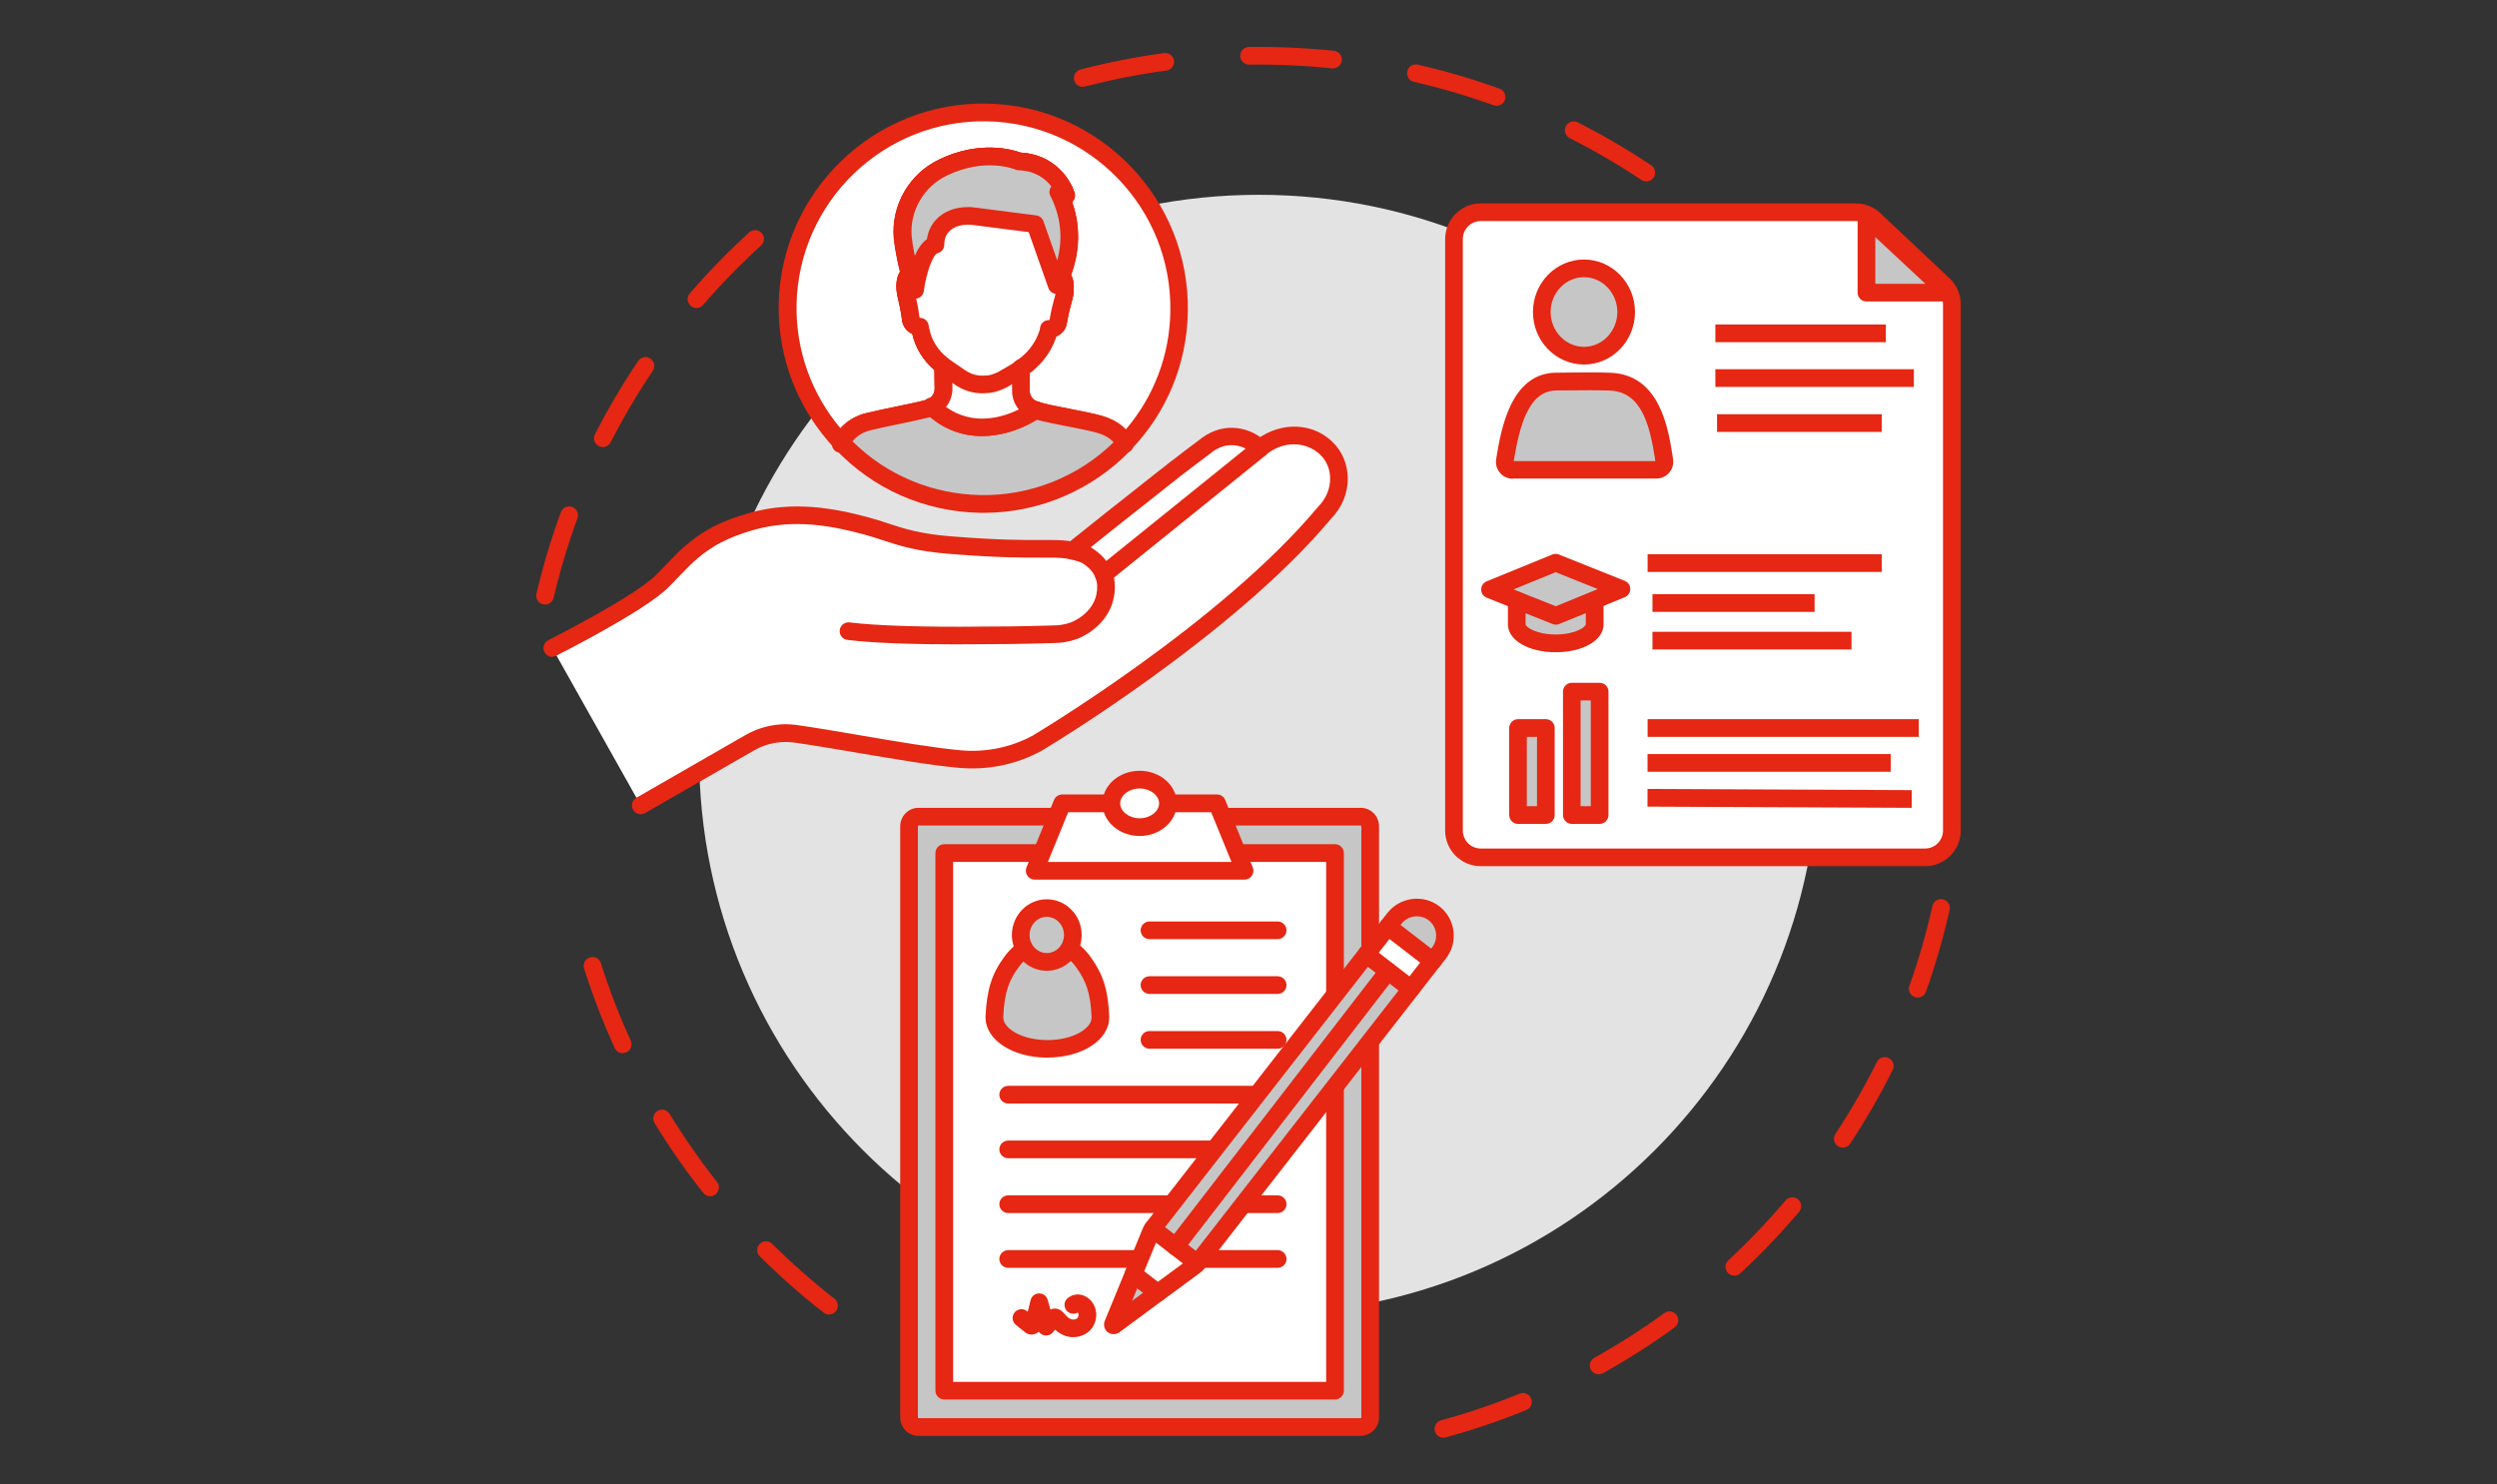 <?xml version="1.0" encoding="UTF-8"?><svg id="Capa_1" xmlns="http://www.w3.org/2000/svg" xmlns:xlink="http://www.w3.org/1999/xlink" viewBox="0 0 370 220"><rect x="0" y="0" width="370" height="220" fill="#333333" stroke="none"/><defs><style>.cls-1{fill:none;}.cls-2{clip-path:url(#clippath);}.cls-3{fill:#e3e3e3;}.cls-4{fill:#fff;}.cls-5{fill:#e52713;}.cls-6{fill:#c6c6c6;}.cls-7{clip-path:url(#clippath-1);}.cls-8{clip-path:url(#clippath-4);}.cls-9{clip-path:url(#clippath-3);}.cls-10{clip-path:url(#clippath-2);}.cls-11{clip-path:url(#clippath-7);}.cls-12{clip-path:url(#clippath-8);}.cls-13{clip-path:url(#clippath-6);}.cls-14{clip-path:url(#clippath-5);}.cls-15{clip-path:url(#clippath-9);}.cls-16{clip-path:url(#clippath-10);}.cls-17{clip-path:url(#clippath-11);}</style><clipPath id="clippath"><rect class="cls-1" width="370" height="220"/></clipPath><clipPath id="clippath-1"><rect class="cls-1" width="370" height="220"/></clipPath><clipPath id="clippath-2"><rect class="cls-1" width="370" height="220"/></clipPath><clipPath id="clippath-3"><rect class="cls-1" width="370" height="220"/></clipPath><clipPath id="clippath-4"><rect class="cls-1" width="370" height="220"/></clipPath><clipPath id="clippath-5"><rect class="cls-1" width="370" height="220"/></clipPath><clipPath id="clippath-6"><rect class="cls-1" width="370" height="220"/></clipPath><clipPath id="clippath-7"><rect class="cls-1" width="370" height="220"/></clipPath><clipPath id="clippath-8"><rect class="cls-1" width="370" height="220"/></clipPath><clipPath id="clippath-9"><rect class="cls-1" width="370" height="220"/></clipPath><clipPath id="clippath-10"><rect class="cls-1" width="370" height="220"/></clipPath><clipPath id="clippath-11"><rect class="cls-1" width="370" height="220"/></clipPath></defs><g class="cls-2"><path class="cls-5" d="M92.27,156.08c-.5,0-.97-.28-1.19-.77-1.74-3.82-3.26-7.77-4.53-11.77-.22-.69,.16-1.43,.85-1.65s1.43,.16,1.64,.85c1.23,3.89,2.72,7.75,4.42,11.47,.3,.66,.01,1.44-.65,1.74-.18,.08-.36,.12-.54,.12m12.96,21.21c-.39,0-.77-.17-1.03-.5-2.6-3.29-5.03-6.77-7.21-10.34-.38-.62-.18-1.42,.43-1.8,.62-.38,1.42-.18,1.8,.43,2.13,3.48,4.5,6.88,7.03,10.09,.45,.57,.35,1.39-.22,1.84-.24,.19-.53,.28-.81,.28m17.63,17.53c-.28,0-.57-.09-.81-.28-3.3-2.58-6.49-5.39-9.46-8.34-.51-.51-.51-1.34,0-1.85,.51-.51,1.34-.52,1.85,0,2.9,2.88,6,5.62,9.22,8.13,.57,.45,.67,1.27,.23,1.84-.26,.33-.64,.5-1.03,.5"/><path class="cls-5" d="M284.16,147.84c-.15,0-.29-.03-.44-.08-.68-.24-1.04-.99-.79-1.67,1.37-3.85,2.52-7.83,3.41-11.82,.16-.71,.86-1.15,1.56-.99,.71,.16,1.15,.86,.99,1.56-.92,4.09-2.09,8.17-3.5,12.12-.19,.54-.7,.87-1.23,.87m-11.1,22.25c-.25,0-.5-.07-.72-.22-.6-.4-.77-1.21-.37-1.82,2.25-3.41,4.32-7,6.14-10.65,.32-.65,1.11-.91,1.76-.59,.65,.32,.91,1.11,.59,1.76-1.87,3.75-3.99,7.42-6.3,10.93-.25,.38-.67,.59-1.1,.59m-16.07,18.97c-.35,0-.7-.14-.96-.42-.49-.53-.46-1.36,.07-1.85,2.99-2.78,5.85-5.77,8.49-8.89,.47-.55,1.29-.62,1.85-.15,.55,.47,.62,1.29,.15,1.85-2.71,3.2-5.64,6.26-8.71,9.12-.25,.23-.57,.35-.89,.35m-20.1,14.61c-.46,0-.91-.24-1.15-.67-.35-.63-.13-1.43,.51-1.78,3.57-1.99,7.05-4.21,10.36-6.62,.59-.43,1.4-.3,1.83,.29,.43,.58,.3,1.4-.29,1.83-3.39,2.47-6.97,4.75-10.62,6.79-.2,.11-.42,.17-.64,.17m-23.01,9.39c-.58,0-1.1-.38-1.26-.97-.19-.7,.22-1.42,.92-1.61,3.94-1.07,7.85-2.4,11.63-3.95,.67-.27,1.44,.05,1.71,.72,.27,.67-.05,1.43-.72,1.71-3.88,1.58-7.9,2.95-11.94,4.05-.12,.03-.23,.05-.35,.05"/><path class="cls-5" d="M197.53,10.14s-.09,0-.14,0c-4.05-.43-8.2-.62-12.29-.56-.71,0-1.32-.57-1.33-1.29,0-.72,.57-1.32,1.29-1.33,4.19-.06,8.44,.14,12.6,.57,.72,.08,1.24,.72,1.16,1.44-.07,.67-.64,1.17-1.3,1.17m-37.08,2.74c-.58,0-1.11-.39-1.27-.98-.18-.7,.24-1.42,.94-1.6,4.05-1.05,8.21-1.87,12.38-2.43,.72-.1,1.38,.41,1.47,1.12,.1,.72-.41,1.38-1.12,1.47-4.06,.54-8.11,1.34-12.07,2.36-.11,.03-.22,.04-.33,.04m61.31,2.82c-.15,0-.3-.02-.45-.08-3.84-1.39-7.81-2.56-11.79-3.47-.71-.16-1.15-.86-.98-1.57,.16-.71,.86-1.15,1.57-.98,4.09,.94,8.16,2.14,12.1,3.56,.68,.25,1.03,1,.79,1.68-.19,.53-.7,.86-1.23,.86m22.19,11.21c-.25,0-.5-.07-.73-.22-3.4-2.27-6.98-4.35-10.62-6.2-.65-.33-.9-1.12-.58-1.76,.33-.65,1.11-.9,1.76-.58,3.74,1.89,7.4,4.03,10.89,6.36,.6,.4,.76,1.21,.36,1.82-.25,.38-.67,.58-1.09,.58"/><path class="cls-3" d="M103.59,111.82c0-45.81,37.14-82.95,82.95-82.95s82.95,37.14,82.95,82.95-37.14,82.95-82.95,82.95-82.95-37.14-82.95-82.95"/><path class="cls-5" d="M103.21,45.65c-.3,0-.61-.1-.86-.32-.55-.47-.61-1.3-.14-1.85,2.74-3.17,5.7-6.21,8.8-9.04,.54-.49,1.36-.45,1.85,.09,.49,.54,.45,1.36-.09,1.85-3.02,2.75-5.91,5.72-8.58,8.81-.26,.3-.62,.45-.99,.45m-13.88,20.62c-.2,0-.4-.05-.59-.14-.64-.33-.9-1.12-.57-1.76,1.9-3.73,4.06-7.38,6.4-10.86,.4-.6,1.22-.76,1.82-.36,.6,.4,.76,1.22,.35,1.82-2.28,3.39-4.38,6.96-6.24,10.59-.23,.45-.69,.71-1.17,.71m-8.55,23.34c-.1,0-.2-.01-.3-.04-.7-.16-1.14-.87-.98-1.57,.96-4.08,2.17-8.15,3.62-12.08,.25-.68,1-1.03,1.68-.78,.68,.25,1.03,1,.78,1.68-1.41,3.84-2.59,7.8-3.53,11.78-.14,.6-.68,1.01-1.27,1.01"/><path class="cls-4" d="M81.84,96.04l13.11,23.33,16.25-9.34c1.63-.92,3.43-1.38,5.24-1.38,.46,0,.88,.04,1.34,.08,7.41,1.05,17.97,3.18,24.54,3.77,3.94,.33,7.88-.46,11.35-2.35,0,0,27.85-16.5,42.6-34.14,3.02-3.06,2.64-7.29,.38-9.51-2.26-2.3-6.24-2.81-9.51-.42l-.42,.34-23.16,18.68c-.42-1.09-1.21-1.97-2.35-2.72-.42-.29-1.09-.5-1.72-.67-.21-.04-.38-.08-.59-.13-1.09-.21-2.1-.25-3.39-.25-3.39,0-6.66,.08-14.62-.54-6.62-.5-8.88-1.88-12.52-2.85-5.74-1.55-11.18-2.3-16.96-.67-4.06,1.17-6.91,2.55-10.01,5.53-1,1.01-1.84,1.93-3.27,3.35-3.39,3.39-16.29,9.88-16.29,9.88"/><path class="cls-5" d="M81.84,97.35c-.48,0-.94-.26-1.17-.72-.33-.65-.07-1.43,.58-1.76,.13-.06,12.75-6.44,15.95-9.64,.77-.77,1.36-1.39,1.9-1.95,.47-.49,.9-.93,1.36-1.4,3.49-3.35,6.63-4.72,10.57-5.86,6.55-1.85,12.61-.7,17.67,.66,1.03,.27,1.97,.58,2.87,.88,2.34,.77,4.76,1.57,9.41,1.93,7.08,.56,10.47,.55,13.45,.54h1.06c1.37,0,2.45,.04,3.64,.27,.71,.14,1.18,.82,1.04,1.53-.14,.71-.82,1.18-1.53,1.04-.99-.19-1.9-.23-3.15-.23h-1.06c-3.04,0-6.48,.02-13.66-.55-4.96-.38-7.54-1.23-10.03-2.05-.91-.3-1.77-.58-2.73-.84-4.72-1.28-10.34-2.35-16.27-.68-3.55,1.02-6.38,2.26-9.46,5.21-.43,.43-.85,.87-1.31,1.34-.55,.58-1.16,1.21-1.94,1.99-3.5,3.5-16.1,9.86-16.63,10.13-.19,.1-.39,.14-.59,.14"/><path class="cls-5" d="M141.72,95.49c-4.65,0-11.77-.1-16.16-.66-.72-.09-1.22-.75-1.13-1.46,.09-.72,.75-1.22,1.47-1.13,3.85,.49,11.15,.72,19.5,.62,5.87,0,10.6-.17,10.65-.17,.91,0,1.77-.15,2.59-.43,2-.79,3.52-2.45,3.83-4.22,.19-.91,.14-1.68-.15-2.47-.25-.68,.1-1.43,.78-1.68,.68-.25,1.43,.1,1.68,.78,.45,1.25,.54,2.51,.26,3.85-.46,2.65-2.57,5.04-5.49,6.19-1.15,.4-2.29,.59-3.45,.59,0,0-4.78,.17-10.68,.17-.8,.01-2.11,.02-3.7,.02"/><path class="cls-4" d="M158.9,81.59c.21,.04,.38,.08,.59,.13,.63,.17,1.3,.38,1.72,.67,1.13,.75,1.93,1.63,2.35,2.72l23.16-18.68c-1.8-1.84-4.98-2.6-7.75-.59-.54,.42-1.17,.88-1.84,1.38-.33,.25-.67,.5-1.05,.8-.59,.46-1.26,.96-1.93,1.47-.5,.42-1.05,.84-1.59,1.26-.8,.63-1.59,1.26-2.43,1.93-3.52,2.76-7.37,5.82-11.01,8.75-.08,.04-.13,.13-.21,.17"/><path class="cls-5" d="M161.61,81.1c.12,.07,.24,.14,.35,.22,.81,.54,1.47,1.14,1.97,1.81l20.65-16.65c-1.36-.7-3.16-.79-4.85,.43-.33,.26-.73,.55-1.15,.87l-.68,.51c-.33,.25-.66,.49-1.03,.78-.58,.45-1.24,.95-1.91,1.45-.5,.42-1.06,.85-1.62,1.28l-.1,.08c-.75,.6-1.51,1.19-2.3,1.83-3.16,2.48-6.36,5.02-9.34,7.41m1.94,5.32c-.11,0-.23-.01-.34-.04-.4-.11-.73-.4-.88-.79-.3-.79-.91-1.48-1.85-2.1-.22-.15-.64-.31-1.29-.48-.1-.02-.19-.04-.28-.06l-.26-.06c-.55-.11-.97-.56-1.04-1.11-.06-.48,.14-.95,.53-1.23,.05-.05,.13-.12,.22-.18,3.44-2.76,7.23-5.78,10.97-8.71,.79-.63,1.55-1.23,2.31-1.83l.12-.09c.55-.42,1.08-.83,1.57-1.24,.02-.01,.03-.03,.05-.04,.69-.51,1.34-1,1.9-1.45,.39-.3,.73-.56,1.07-.81l.68-.51c.41-.3,.79-.59,1.14-.86,3.38-2.46,7.32-1.5,9.48,.71,.26,.26,.39,.62,.37,.99-.02,.37-.2,.71-.49,.94l-23.16,18.68c-.24,.19-.53,.29-.82,.29"/><path class="cls-5" d="M94.95,120.68c-.45,0-.89-.24-1.14-.66-.36-.63-.14-1.43,.48-1.79l16.25-9.34c1.81-1.02,3.84-1.56,5.89-1.56,.49,0,.91,.04,1.35,.08h.11s.04,.01,.06,.02c2.9,.41,6.19,.97,9.68,1.57,5.32,.91,10.83,1.84,14.79,2.2,3.71,.32,7.38-.44,10.61-2.19,.23-.14,27.79-16.57,42.21-33.82,.02-.03,.05-.05,.07-.08,1.17-1.18,1.8-2.67,1.79-4.19,0-1.34-.52-2.6-1.4-3.46-1.72-1.75-4.94-2.4-7.82-.3l-.37,.3c-.57,.45-1.39,.36-1.84-.2-.45-.57-.36-1.39,.2-1.84l.42-.34c3.64-2.66,8.36-2.43,11.26,.52,1.35,1.33,2.15,3.26,2.16,5.29,.02,2.2-.87,4.34-2.5,6.01-14.73,17.59-42.62,34.22-42.9,34.38-3.72,2.02-7.9,2.88-12.13,2.52-4.08-.36-9.64-1.31-15.01-2.22-3.46-.59-6.72-1.14-9.58-1.55h-.08c-.4-.04-.75-.07-1.11-.07-1.6,0-3.19,.42-4.59,1.21l-16.24,9.33c-.21,.12-.43,.17-.65,.17"/><path class="cls-4" d="M174.73,46.2c-.12,7.62-3.18,14.49-8.08,19.56-.59-1.51-2.14-2.43-3.77-2.9-2.73-.75-7.04-1.34-9.47-2.09h0c-1.29-.39-2.17-1.59-2.13-2.93v-3.23c1.72-1.13,3.06-2.72,3.81-4.65,.17-.42,.29-.84,.34-1.21,.16,0,1.21-.04,1.38-1.04,.59-3.35,1.01-3.52,1.01-4.98,.04-1.09-.25-1.55-.67-1.59,.96-2.18,2.51-7.12-.34-12.69l1.18,.54c-.17-.54-1.76-4.9-7.04-5.07,0,0-4.9-2.13-11.22,.93-3.94,1.88-6.33,5.98-5.95,10.34,.17,1.55,.51,3.4,1.09,5.57-.38,.04-.67,.5-.71,1.55,0,1.51,.38,1.63,.84,5.02,.17,1.1,1.34,1.1,1.34,1.1,.04,.16,.04,.33,.09,.46,.38,2.14,1.63,4.02,3.35,5.32l.04,3.43c0,1.13-.67,2.18-1.68,2.68,0,0,0,0,0,0-.17,.08-.33,.17-.54,.21-2.43,.63-6.2,1.3-8.92,1.97-1.63,.38-3.31,1.55-3.98,3.1-5.03-5.32-8.08-12.52-7.96-20.44,.29-16,13.49-28.78,29.53-28.48,15.99,.29,28.77,13.49,28.48,29.53"/><path class="cls-5" d="M153.74,59.51s.04,.01,.06,.02c1.22,.38,3.03,.73,4.79,1.07,1.63,.32,3.31,.64,4.64,1.01,1.51,.43,2.73,1.13,3.59,2.03,4.16-4.86,6.5-11,6.6-17.46h0c.28-15.27-11.92-27.92-27.19-28.2-15.27-.28-27.92,11.92-28.2,27.2-.11,6.72,2.19,13.15,6.5,18.28,.97-1.08,2.34-1.9,3.83-2.24,1.29-.32,2.84-.64,4.34-.95,1.7-.35,3.3-.68,4.54-1.01,.03,0,.07-.02,.1-.02,.03-.01,.07-.04,.12-.06l.08-.04s.03-.01,.05-.02c.54-.29,.89-.88,.89-1.48l-.04-2.8c-1.67-1.43-2.81-3.3-3.26-5.34-.73-.32-1.35-.96-1.51-1.97-.22-1.63-.42-2.47-.57-3.09-.16-.68-.29-1.21-.29-2.13,.04-.96,.26-1.6,.54-2.03-.44-1.76-.75-3.43-.92-4.95-.42-4.88,2.27-9.55,6.69-11.67,6.04-2.92,10.91-1.46,12.06-1.04,4.93,.26,7.36,3.87,8.01,5.98,.15,.48,0,1-.36,1.35,1.56,4.44,.75,8.36-.16,10.8,.27,.44,.45,1.08,.41,2.03,0,.89-.15,1.42-.35,2.16-.17,.61-.4,1.45-.67,2.99-.16,1-.81,1.63-1.57,1.93-.06,.19-.13,.39-.21,.59-.75,1.91-2.03,3.58-3.72,4.84v2.55c-.02,.77,.45,1.43,1.15,1.66m12.91,7.56c-.09,0-.17,0-.26-.03-.44-.09-.8-.39-.96-.81-.49-1.26-2.03-1.86-2.91-2.11-1.22-.34-2.86-.65-4.44-.96-1.88-.36-3.65-.71-5-1.12-.02,0-.04-.01-.06-.02-1.86-.56-3.12-2.29-3.07-4.22v-3.19c0-.44,.22-.85,.59-1.09,1.53-1.01,2.68-2.4,3.32-4.04,.18-.44,.24-.73,.26-.89,.08-.66,.64-1.16,1.3-1.16,.03,0,.06,0,.1-.01,.29-1.64,.54-2.53,.72-3.18,.18-.66,.26-.93,.26-1.52,0-.21,0-.36,0-.46-.2-.11-.37-.28-.49-.48-.21-.36-.23-.8-.06-1.19,.97-2.2,2.23-6.62-.31-11.56-.23-.46-.18-1.01,.14-1.41-.85-1.1-2.35-2.33-4.87-2.41-.17,0-.33-.04-.48-.11-.17-.07-4.48-1.83-10.13,.9-3.45,1.65-5.54,5.28-5.22,9.05,.17,1.59,.53,3.4,1.05,5.34,.1,.37,.03,.76-.18,1.08-.11,.17-.27,.3-.44,.4-.02,.1-.04,.25-.05,.47,0,.56,.07,.84,.22,1.48,.16,.66,.37,1.56,.6,3.26,.03,0,.06,.02,.08,.02,.59,0,1.07,.4,1.23,.97,.04,.13,.06,.26,.07,.39,0,.03,0,0-.01-.02,.02,.07,.04,.14,.05,.21,.3,1.74,1.32,3.34,2.85,4.5,.32,.24,.51,.62,.52,1.03l.04,3.43c0,1.63-.94,3.14-2.39,3.87-.03,.02-.07,.03-.1,.05-.17,.08-.42,.21-.75,.27-1.3,.34-2.92,.67-4.63,1.03-1.48,.31-3,.62-4.27,.93-1.36,.31-2.62,1.28-3.09,2.35-.18,.41-.54,.69-.97,.77-.43,.08-.88-.07-1.18-.39-5.49-5.81-8.44-13.4-8.32-21.36,.31-16.72,14.16-30.08,30.87-29.77,16.72,.31,30.07,14.15,29.76,30.87-.13,7.67-3.12,14.93-8.45,20.45-.25,.26-.59,.4-.94,.4"/><path class="cls-6" d="M166.65,65.76c-5.37,5.61-12.99,9.09-21.4,8.92-8.13-.16-15.41-3.6-20.57-9.09,.67-1.55,2.35-2.73,3.98-3.1,2.73-.67,6.5-1.34,8.92-1.97,.21-.04,.37-.12,.54-.21,0,0,0,0,0,0,6.63,6.27,14.65,.91,15.28,.46h0c2.43,.75,6.74,1.34,9.47,2.09,1.63,.46,3.18,1.39,3.77,2.9"/><path class="cls-5" d="M126.32,65.4c5.04,5,11.73,7.82,18.95,7.97,7.34,.15,14.48-2.69,19.74-7.82-.68-.8-1.8-1.23-2.49-1.42-1.22-.34-2.86-.65-4.44-.96-1.64-.32-3.2-.62-4.46-.96-3.54,2.23-10.24,4.27-15.79-.39-1.3,.33-2.9,.67-4.59,1.02-1.48,.31-3,.62-4.27,.93-1.05,.24-2.04,.87-2.65,1.63m19.5,10.6c-.2,0-.4,0-.6,0-8.26-.17-15.89-3.54-21.49-9.5-.36-.38-.45-.94-.25-1.42,.8-1.85,2.71-3.36,4.89-3.86,1.29-.32,2.84-.64,4.34-.95,1.7-.35,3.3-.68,4.54-1.01,.03,0,.07-.02,.1-.02,.04-.01,.07-.04,.12-.06l.08-.04c.18-.09,.37-.13,.57-.13,.3,0,.65,.12,.9,.36,5.82,5.5,12.85,.88,13.63,.34,.33-.23,.76-.29,1.14-.18,1.22,.38,3.03,.73,4.79,1.07,1.63,.32,3.31,.64,4.64,1.01,2.33,.66,3.97,1.97,4.64,3.68,.18,.47,.08,1.01-.27,1.38-5.69,5.95-13.6,9.33-21.78,9.33"/><path class="cls-4" d="M157.81,42.73c0,1.46-.42,1.63-1.01,4.98-.16,1-1.21,1.04-1.38,1.04-.04,.38-.17,.79-.34,1.21-.76,1.93-2.1,3.52-3.81,4.65v3.23c-.04,1.34,.84,2.54,2.13,2.93-.64,.44-8.65,5.81-15.28-.46,1.01-.5,1.68-1.55,1.68-2.68l-.04-3.43c-1.71-1.3-2.97-3.18-3.35-5.32-.04-.12-.04-.29-.09-.46,0,0-1.17,0-1.34-1.09-.46-3.39-.84-3.51-.84-5.02,.04-1.05,.33-1.51,.71-1.55-.59-2.18-.93-4.02-1.09-5.57-.38-4.36,2.01-8.46,5.95-10.34,6.32-3.06,11.22-.93,11.22-.93,5.28,.17,6.87,4.53,7.04,5.07l-1.18-.54c2.85,5.57,1.3,10.51,.34,12.69,.42,.04,.71,.5,.67,1.59"/><path class="cls-5" d="M140.17,60.31c4.05,2.9,8.43,1.53,10.8,.37-.66-.78-1.03-1.8-1-2.87v-3.19c0-.44,.22-.85,.59-1.09,1.53-1.01,2.68-2.4,3.32-4.04,.18-.44,.24-.73,.26-.89,.08-.66,.64-1.16,1.3-1.16,.03,0,.06,0,.1-.01,.29-1.64,.54-2.53,.72-3.19,.18-.66,.26-.93,.26-1.52,0-.02,0-.04,0-.05,0-.18,0-.31,0-.4-.2-.11-.37-.28-.49-.48-.21-.36-.23-.8-.06-1.19,.97-2.2,2.22-6.62-.31-11.56-.24-.46-.18-1.01,.14-1.41-.85-1.1-2.35-2.33-4.87-2.41-.17,0-.33-.04-.48-.11-.17-.07-4.48-1.83-10.13,.9-3.45,1.65-5.54,5.28-5.22,9.05,.17,1.59,.53,3.4,1.05,5.34,.1,.37,.03,.76-.18,1.08-.11,.17-.26,.31-.44,.4-.02,.1-.04,.25-.05,.47,0,.56,.07,.85,.22,1.48,.16,.66,.37,1.56,.6,3.26,.02,0,.05,.01,.05,.01,.59,0,1.11,.4,1.26,.97,.03,.13,.06,.26,.07,.39,0,.03,0,0-.01-.02,.02,.07,.04,.14,.05,.21,.31,1.74,1.32,3.34,2.85,4.5,.32,.24,.51,.62,.52,1.03l.04,3.43c0,.99-.35,1.94-.95,2.69m5.35,4.32c-2.75,0-5.67-.88-8.29-3.36-.31-.29-.46-.72-.4-1.15,.06-.42,.33-.79,.71-.98,.57-.28,.95-.89,.95-1.51l-.04-2.8c-1.67-1.43-2.81-3.3-3.26-5.34-.73-.32-1.35-.96-1.51-1.97-.22-1.63-.42-2.47-.57-3.09-.16-.68-.29-1.22-.29-2.13,.04-.96,.26-1.6,.54-2.03-.44-1.76-.75-3.43-.92-4.95-.42-4.88,2.27-9.55,6.69-11.67,6.04-2.92,10.91-1.46,12.06-1.04,4.93,.26,7.36,3.87,8.01,5.98,.15,.48,0,1-.36,1.35,1.56,4.44,.75,8.36-.16,10.8,.26,.43,.44,1.07,.41,2,0,.92-.15,1.46-.35,2.19-.17,.61-.4,1.45-.67,2.99-.16,1-.81,1.63-1.57,1.93-.06,.19-.13,.39-.21,.6-.75,1.91-2.03,3.58-3.72,4.84v2.55c-.02,.79,.47,1.46,1.2,1.68,.48,.14,.84,.55,.92,1.05,.08,.5-.13,.99-.54,1.28-1.95,1.36-5.15,2.77-8.64,2.77"/><path class="cls-4" d="M134.15,42.3c0,1.51,.38,1.63,.84,5.03,.17,1.09,1.34,1.09,1.34,1.09,.04,.17,.04,.33,.08,.46,.38,2.14,1.63,4.02,3.35,5.32,.08,.08,.12,.12,.21,.17l2.3,1.59c.8,.54,1.76,.92,2.72,1,.42,.04,.84,.04,1.26,0,.84-.04,1.59-.33,2.35-.71,0,0,.88-.5,1.89-1.09,.29-.17,.54-.34,.79-.54,1.72-1.13,3.06-2.72,3.81-4.65,.17-.42,.29-.84,.33-1.21,.17,0,1.21-.04,1.38-1.05,.59-3.35,1.01-3.52,1.01-4.98,.04-1.09-.25-1.55-.67-1.59-.17,0-.34,.04-.5,.13,.13-.38,.34-1.17,.38-2.26,.38-7.96-4.69-13.28-10.72-13.36-6.03-.13-11.31,5.03-11.22,12.98,.04,1.09,.21,1.89,.29,2.26-.17-.08-.34-.17-.5-.13-.38,.04-.67,.5-.71,1.55"/><path class="cls-5" d="M136.29,47.15h0Zm1.37,1.31v.02s0-.01,0-.02m2.9,4.73s0,0,0,0t0,0m.12,.07s.02,.01,.03,.02l2.3,1.59c.64,.44,1.39,.72,2.09,.78,.35,.03,.68,.03,1.01,0,.02,0,.04,0,.07,0,.52-.03,1.05-.19,1.79-.56,.17-.1,.96-.55,1.84-1.07,.26-.15,.44-.27,.62-.42,.04-.03,.08-.06,.12-.09,1.53-1.01,2.67-2.4,3.31-4.03,.18-.45,.24-.72,.25-.88,.07-.66,.63-1.16,1.3-1.16,.03,0,.07,0,.1-.01,.29-1.64,.54-2.53,.72-3.19,.18-.66,.26-.93,.26-1.52,0-.07,0-.13,0-.19-.26-.03-.52-.14-.72-.32-.38-.35-.55-.88-.39-1.37,.08-.24,.27-.91,.31-1.9,.17-3.65-.89-6.89-3-9.13-1.71-1.82-4-2.84-6.44-2.87-2.45-.05-4.78,.89-6.56,2.66-2.19,2.17-3.38,5.36-3.34,9,.04,.99,.2,1.72,.26,1.99,.11,.49-.07,1.01-.47,1.32-.21,.16-.45,.25-.7,.27,0,.04,0,.09,0,.15,0,.59,.07,.88,.22,1.5,.16,.66,.37,1.56,.6,3.26,.03,0,.05,.01,.05,.01,.6,0,1.12,.41,1.27,.99,.03,.13,.05,.26,.07,.38v.05s.03,.08,.04,.12c.31,1.75,1.32,3.35,2.85,4.5,.04,.04,.09,.07,.13,.11m4.94,5.04c-.25,0-.51-.01-.76-.04-1.13-.1-2.32-.53-3.33-1.23l-2.25-1.56c-.17-.1-.29-.2-.38-.29-1.91-1.47-3.21-3.48-3.7-5.7-.73-.32-1.35-.96-1.51-1.96-.22-1.64-.42-2.48-.57-3.1-.16-.68-.29-1.21-.29-2.13,0-.02,0-.04,0-.05,.06-1.41,.53-2.11,1.01-2.46-.04-.33-.07-.71-.09-1.12-.05-4.39,1.41-8.26,4.11-10.93,2.29-2.27,5.29-3.48,8.45-3.42,3.15,.04,6.1,1.36,8.3,3.7,2.6,2.76,3.91,6.68,3.71,11.03-.02,.42-.05,.8-.1,1.14,.49,.37,.96,1.11,.9,2.57,0,.89-.15,1.43-.35,2.17-.17,.61-.4,1.45-.67,2.99-.17,1-.82,1.63-1.58,1.93-.06,.19-.13,.39-.21,.59-.83,2.11-2.29,3.91-4.25,5.22-.28,.22-.57,.43-.92,.63-1,.58-1.89,1.09-1.89,1.09-.02,.01-.04,.02-.06,.04-.72,.36-1.7,.78-2.83,.85-.24,.02-.48,.04-.73,.04"/><path class="cls-5" d="M124.56,67.11c-.2,0-.4-.04-.58-.14-.64-.32-.9-1.1-.59-1.74,.07-.16,.17-.35,.38-.57,.51-.51,1.34-.51,1.85,0,.46,.46,.51,1.19,.13,1.7,0,0,0,.01-.01,.02-.23,.46-.69,.72-1.17,.72"/><path class="cls-5" d="M151.28,55.93c-.72,0-1.31-.59-1.31-1.31v-.08c0-.72,.59-1.31,1.31-1.31s1.31,.59,1.31,1.31v.08c0,.72-.59,1.31-1.31,1.31"/><path class="cls-5" d="M166.69,67.11c-.34,0-.67-.13-.93-.38-.51-.51-.53-1.36-.02-1.87,.51-.51,1.32-.53,1.83-.02l.04,.04c.51,.51,.51,1.34,0,1.85-.26,.26-.59,.38-.93,.38"/><path class="cls-5" d="M138.12,61.62c-.29,0-.57-.09-.82-.29-.03-.03-.1-.09-.14-.12-.52-.46-.59-1.25-.16-1.8,.45-.57,1.28-.66,1.84-.21,.03,.03,.1,.09,.14,.12,.52,.46,.59,1.25,.16,1.8-.26,.32-.64,.49-1.02,.49"/><path class="cls-5" d="M153.42,62.09c-.34,0-.67-.13-.93-.38-.51-.51-.51-1.34,0-1.85,.1-.1,.25-.21,.38-.28,.65-.32,1.44-.06,1.76,.59,.28,.56,.12,1.23-.36,1.61-.24,.21-.55,.32-.85,.32"/><path class="cls-6" d="M133.77,35.18c.17,1.55,.5,3.39,1.09,5.57,.21,.71,.46,1.42,.71,2.22,0,0,.79-6.16,3.01-6.7,0-2.76,2.14-4.27,4.82-4.27,.25,0,.54,0,.8,.04l9.17,1.17,3.18,9.05s.25-.42,.59-1.13c.96-2.18,2.51-7.12-.34-12.69l1.17,.54c-.17-.54-1.76-4.9-7.04-5.07,0,0-4.9-2.14-11.22,.92-3.94,1.88-6.32,5.99-5.95,10.35"/><path class="cls-5" d="M143.41,30.69c.29,0,.65,0,1.01,.06l9.12,1.17c.49,.06,.91,.4,1.07,.86l2.05,5.82c.65-2.39,.89-5.83-1.01-9.56-.24-.46-.18-1.01,.14-1.41-.84-1.1-2.35-2.32-4.88-2.4-.17,0-.33-.04-.48-.11-.17-.07-4.47-1.83-10.13,.9-3.44,1.65-5.53,5.28-5.21,9.04,.1,.9,.25,1.86,.46,2.86,.45-1.02,1.03-1.94,1.8-2.48,.39-2.83,2.78-4.75,6.07-4.75m-7.83,13.59c-.57,0-1.07-.37-1.25-.91-.1-.31-.2-.61-.29-.9-.15-.46-.3-.9-.43-1.35-.57-2.1-.94-4.04-1.13-5.8,0,0,0-.02,0-.03-.42-4.85,2.27-9.52,6.69-11.64,6.04-2.92,10.91-1.46,12.06-1.04,4.95,.26,7.36,3.87,8.01,5.98,.15,.48,0,1-.36,1.34,1.77,5.04,.49,9.41-.53,11.72-.37,.79-.65,1.26-.66,1.27-.26,.44-.75,.68-1.25,.63-.51-.05-.93-.39-1.1-.87l-2.92-8.28-8.37-1.07c-.19-.03-.44-.03-.63-.03-1.7,0-3.51,.78-3.51,2.96,0,.6-.41,1.13-1,1.27-.68,.17-1.68,2.94-2.03,5.6-.08,.61-.57,1.08-1.18,1.14-.04,0-.08,0-.12,0"/><path class="cls-4" d="M285.25,127.07h-65.83c-2.2,0-3.97-1.78-3.97-3.97V35.43c0-2.19,1.78-3.97,3.97-3.97h55.58c1.01,0,1.99,.39,2.73,1.08l10.26,9.66c.8,.75,1.25,1.8,1.25,2.89V123.09c0,2.19-1.78,3.97-3.97,3.97"/><path class="cls-5" d="M219.42,32.76c-1.47,0-2.66,1.2-2.66,2.67V123.09c0,1.47,1.19,2.66,2.66,2.66h65.83c1.47,0,2.66-1.19,2.66-2.66V45.09c0-.73-.3-1.44-.84-1.94l-10.26-9.66c-.5-.47-1.14-.73-1.83-.73h-55.58Zm65.83,95.61h-65.83c-2.91,0-5.28-2.37-5.28-5.28V35.43c0-2.91,2.37-5.29,5.28-5.29h55.58c1.35,0,2.64,.51,3.62,1.44l10.26,9.66c1.06,.99,1.66,2.4,1.66,3.85V123.09c0,2.91-2.37,5.28-5.28,5.28"/></g><polygon class="cls-6" points="288.62 43.37 276.57 43.37 276.57 32.13 288.62 43.37"/><g class="cls-7"><path class="cls-5" d="M277.88,42.06h7.42l-7.42-6.92v6.92Zm10.74,2.62h-12.05c-.72,0-1.31-.59-1.31-1.31v-11.24c0-.52,.31-.99,.79-1.2,.48-.21,1.04-.11,1.42,.24l12.05,11.24c.39,.37,.52,.94,.32,1.44-.2,.5-.68,.83-1.22,.83"/><path class="cls-6" d="M240.96,46.24c0,3.57-2.8,6.47-6.25,6.47s-6.25-2.9-6.25-6.47,2.8-6.47,6.25-6.47,6.25,2.9,6.25,6.47"/><path class="cls-5" d="M234.71,41.08c-2.72,0-4.94,2.32-4.94,5.16s2.22,5.16,4.94,5.16,4.94-2.32,4.94-5.16-2.22-5.16-4.94-5.16m0,12.94c-4.17,0-7.56-3.49-7.56-7.78s3.39-7.78,7.56-7.78,7.56,3.49,7.56,7.78-3.39,7.78-7.56,7.78"/><path class="cls-6" d="M238.55,56.57c-3.04-.11-5.66,0-7.87-.01-5.76-.03-7.02,7.52-7.7,11.71-.12,.72,.44,1.38,1.17,1.38h21.27c.73-.02,1.28-.66,1.18-1.38-.63-4.12-1.68-11.47-8.06-11.7"/><path class="cls-5" d="M230.65,57.87c-4.06,0-5.46,5.01-6.35,10.47h20.99c-.79-5.21-1.97-10.29-6.79-10.46-1.99-.07-3.82-.05-5.44-.03-.84,0-1.64,.02-2.39,.01h-.02m14.66,10.6h0Zm-21.15,2.49c-.73,0-1.43-.32-1.9-.88-.48-.56-.68-1.29-.56-2.02,.67-4.16,2.07-12.82,8.96-12.82,.13,0,.25,0,.38,0,.63,0,1.3,0,2-.02,1.65-.02,3.52-.04,5.57,.03,7.39,.26,8.62,8.33,9.28,12.67l.02,.14c.11,.72-.1,1.45-.57,2-.47,.55-1.16,.87-1.9,.87h-21.27s0,.01,0,.01Z"/></g><rect class="cls-5" x="254.18" y="48.09" width="25.26" height="2.62"/><rect class="cls-5" x="254.18" y="54.72" width="29.41" height="2.62"/><rect class="cls-5" x="254.43" y="61.39" width="24.4" height="2.62"/><rect class="cls-6" x="232.9" y="102.5" width="4.12" height="18.29"/><g class="cls-10"><path class="cls-5" d="M234.21,119.48h1.51v-15.67h-1.51v15.67Zm2.82,2.62h-4.12c-.72,0-1.31-.59-1.31-1.31v-18.29c0-.72,.59-1.31,1.31-1.31h4.12c.72,0,1.31,.59,1.31,1.31v18.29c0,.72-.59,1.31-1.31,1.31"/></g><rect class="cls-6" x="224.93" y="107.89" width="4.12" height="12.9"/><g class="cls-9"><path class="cls-5" d="M226.24,119.48h1.51v-10.28h-1.51v10.28Zm2.82,2.62h-4.12c-.72,0-1.31-.59-1.31-1.31v-12.9c0-.72,.59-1.31,1.31-1.31h4.12c.72,0,1.31,.59,1.31,1.31v12.9c0,.72-.59,1.31-1.31,1.31"/></g><rect class="cls-5" x="244.14" y="106.58" width="40.18" height="2.62"/><rect class="cls-5" x="244.13" y="111.75" width="36.03" height="2.62"/><rect class="cls-5" x="262.4" y="98.75" width="2.62" height="39.15" transform="translate(144.18 381.49) rotate(-89.74)"/><g class="cls-8"><path class="cls-6" d="M236.3,92.52c0,1.56-2.59,2.82-5.77,2.82s-5.77-1.26-5.77-2.82v-5.17h11.55v5.17Z"/><path class="cls-5" d="M226.06,88.66v3.86c0,.39,1.54,1.51,4.46,1.51s4.46-1.12,4.46-1.51v-3.86h-8.93Zm4.46,8c-4.04,0-7.08-1.78-7.08-4.13v-5.17c0-.72,.59-1.31,1.31-1.31h11.55c.72,0,1.31,.59,1.31,1.31v5.17c0,2.35-3.04,4.13-7.08,4.13"/></g><polygon class="cls-6" points="230.53 91.26 220.78 87.37 230.5 83.39 240.26 87.29 230.53 91.26"/><g class="cls-14"><path class="cls-5" d="M224.28,87.35l6.25,2.5,6.23-2.55-6.25-2.5-6.23,2.55Zm6.26,5.22c-.16,0-.33-.03-.49-.09l-9.75-3.9c-.5-.2-.82-.68-.82-1.21,0-.53,.32-1.02,.82-1.22l9.72-3.97c.32-.13,.67-.13,.98,0l9.75,3.9c.5,.2,.82,.68,.82,1.21,0,.53-.32,1.01-.82,1.22l-9.72,3.97c-.16,.07-.33,.1-.49,.1"/></g><rect class="cls-5" x="244.14" y="82.14" width="34.69" height="2.62"/><rect class="cls-5" x="244.86" y="88.06" width="24.02" height="2.62"/><rect class="cls-5" x="244.86" y="93.63" width="29.49" height="2.62"/><g class="cls-13"><path class="cls-6" d="M134.7,122.46v87.58c0,.79,.62,1.43,1.38,1.43h65.57c.77,0,1.38-.64,1.38-1.43V122.46c0-.79-.62-1.43-1.38-1.43h-65.57c-.76,0-1.38,.64-1.38,1.43"/><path class="cls-5" d="M136.08,122.35s-.07,.04-.07,.12v87.59c0,.07,.04,.11,.07,.11h65.57s.07-.05,.07-.11V122.46c0-.07-.04-.12-.07-.12h-65.57Zm65.57,90.44h-65.57c-1.49,0-2.69-1.23-2.69-2.73V122.46c0-1.51,1.21-2.74,2.69-2.74h65.57c1.49,0,2.69,1.23,2.69,2.74v87.59c0,1.51-1.21,2.73-2.69,2.73"/></g><rect class="cls-4" x="139.92" y="126.42" width="57.9" height="79.68"/><g class="cls-11"><path class="cls-5" d="M141.23,204.79h55.28V127.73h-55.28v77.06Zm56.59,2.62h-57.9c-.72,0-1.31-.59-1.31-1.31V126.42c0-.72,.59-1.31,1.31-1.31h57.9c.72,0,1.31,.59,1.31,1.31v79.68c0,.72-.59,1.31-1.31,1.31"/><path class="cls-5" d="M189.32,139.18h-18.99c-.72,0-1.31-.59-1.31-1.31s.59-1.31,1.31-1.31h18.99c.72,0,1.31,.59,1.31,1.31s-.59,1.31-1.31,1.31"/><path class="cls-5" d="M189.32,147.3h-18.99c-.72,0-1.31-.59-1.31-1.31s.59-1.31,1.31-1.31h18.99c.72,0,1.31,.59,1.31,1.31s-.59,1.31-1.31,1.31"/><path class="cls-5" d="M189.32,155.42h-18.99c-.72,0-1.31-.59-1.31-1.31s.59-1.31,1.31-1.31h18.99c.72,0,1.31,.59,1.31,1.31s-.59,1.31-1.31,1.31"/><path class="cls-5" d="M189.32,163.54h-39.93c-.72,0-1.31-.59-1.31-1.31s.59-1.31,1.31-1.31h39.93c.72,0,1.31,.59,1.31,1.31s-.59,1.31-1.31,1.31"/><path class="cls-5" d="M189.32,171.65h-39.93c-.72,0-1.31-.59-1.31-1.31s.59-1.31,1.31-1.31h39.93c.72,0,1.31,.59,1.31,1.31s-.59,1.31-1.31,1.31"/><path class="cls-5" d="M189.32,179.77h-39.93c-.72,0-1.31-.59-1.31-1.31s.59-1.31,1.31-1.31h39.93c.72,0,1.31,.59,1.31,1.31s-.59,1.31-1.31,1.31"/><path class="cls-5" d="M189.32,187.89h-39.93c-.72,0-1.31-.59-1.31-1.31s.59-1.31,1.31-1.31h39.93c.72,0,1.31,.59,1.31,1.31s-.59,1.31-1.31,1.31"/></g><polygon class="cls-4" points="184.43 129.05 153.32 129.05 157.4 119.06 180.35 119.06 184.43 129.05"/><g class="cls-12"><path class="cls-5" d="M155.27,127.74h27.21l-3.01-7.37h-21.19l-3.01,7.37Zm29.16,2.62h-31.11c-.44,0-.84-.22-1.09-.58-.24-.36-.29-.82-.13-1.23l4.08-9.99c.2-.49,.68-.82,1.21-.82h22.95c.53,0,1.01,.32,1.21,.82l4.08,9.99c.17,.4,.12,.86-.13,1.23-.24,.36-.65,.58-1.09,.58"/><path class="cls-4" d="M173.07,119.06c0,1.94-1.88,3.52-4.2,3.52s-4.19-1.58-4.19-3.52,1.88-3.52,4.19-3.52,4.2,1.58,4.2,3.52"/><path class="cls-5" d="M168.87,116.85c-1.56,0-2.88,1.01-2.88,2.21s1.32,2.21,2.88,2.21,2.88-1.01,2.88-2.21-1.32-2.21-2.88-2.21m0,7.04c-3.04,0-5.51-2.17-5.51-4.83s2.47-4.83,5.51-4.83,5.51,2.17,5.51,4.83-2.47,4.83-5.51,4.83"/><path class="cls-6" d="M147.36,150.67c.17-3.83,.91-5.9,2.56-8.12,.8-1.09,2.07-2.33,3.38-2.32,1.08,0,2.36,0,3.85,0,1.38,0,2.67,1.32,3.49,2.48,1.56,2.22,2.28,4.22,2.44,7.96v.15c0,2.56-3.52,4.63-7.86,4.63s-7.85-2.07-7.85-4.63v-.15Z"/><path class="cls-5" d="M148.67,150.7v.12c0,1.57,2.69,3.32,6.54,3.32s6.54-1.75,6.54-3.32v-.15c-.16-3.64-.9-5.35-2.2-7.21-.82-1.17-1.77-1.92-2.42-1.93h-3.85c-.61-.01-1.52,.69-2.32,1.78-1.36,1.84-2.13,3.57-2.3,7.37m6.54,6.06c-5.14,0-9.16-2.61-9.16-5.94v-.15s0-.04,0-.06c.17-3.9,.93-6.3,2.81-8.84,.79-1.07,2.44-2.85,4.44-2.86h3.84c2.11,.01,3.76,1.91,4.56,3.05,1.81,2.57,2.51,4.84,2.67,8.65v.2c0,3.33-4.02,5.94-9.16,5.94"/><path class="cls-6" d="M158.97,138.57c0,2.21-1.73,3.99-3.86,3.99s-3.86-1.79-3.86-3.99,1.73-3.99,3.86-3.99,3.86,1.79,3.86,3.99"/><path class="cls-5" d="M155.11,135.88c-1.4,0-2.55,1.2-2.55,2.68s1.14,2.68,2.55,2.68,2.55-1.2,2.55-2.68-1.14-2.68-2.55-2.68m0,7.99c-2.85,0-5.17-2.38-5.17-5.3s2.32-5.3,5.17-5.3,5.17,2.38,5.17,5.3-2.32,5.3-5.17,5.3"/><path class="cls-6" d="M209.09,146.54l-31.53,40.48c-.05,.07-.11,.14-.17,.2l-3.2-2.46-3.4-2.63c.05-.08,.11-.17,.17-.25l31.51-40.45,6.61,5.12Z"/><path class="cls-5" d="M172.62,181.88l4.55,3.51,30.08-38.62-4.54-3.51-30.09,38.62Zm4.77,6.65c-.28,0-.56-.09-.8-.27l-6.6-5.1c-.51-.39-.66-1.1-.35-1.66,.08-.14,.17-.29,.3-.44l31.5-40.44c.44-.57,1.26-.67,1.84-.23l6.61,5.12c.27,.21,.45,.53,.5,.87,.04,.35-.05,.69-.27,.97l-31.53,40.48c-.09,.11-.18,.22-.28,.32-.25,.25-.59,.38-.93,.38"/><path class="cls-6" d="M171.56,191.6l-6.37,4.71c-.22,.19-.36,.08-.23-.18l3-7.31,3.6,2.78Z"/><path class="cls-5" d="M168.52,190.91l-.77,1.88,1.64-1.21-.87-.67Zm-4.18,4.41s0,0,0,0c0,0,0,0,0,0m.67,2.4c-.34,0-.64-.12-.88-.3-.45-.35-.73-1.05-.37-1.82l2.99-7.27c.15-.38,.48-.66,.87-.77,.4-.11,.82-.02,1.14,.23l3.6,2.78c.32,.25,.51,.64,.51,1.05,0,.41-.2,.8-.53,1.04l-6.34,4.69c-.33,.26-.67,.37-.99,.37"/><path class="cls-4" d="M177.39,187.21c-.12,.13-.23,.25-.36,.36l-5.47,4.03-3.6-2.78,2.59-6.29c.07-.14,.15-.28,.25-.41l3.4,2.63,3.2,2.46Z"/><path class="cls-5" d="M169.55,188.4l2.03,1.56,3.7-2.72-3.99-3.08-1.74,4.24Zm2.01,4.52c-.28,0-.57-.09-.8-.27l-3.6-2.78c-.47-.36-.63-.99-.41-1.53l2.59-6.3s.03-.06,.04-.09c.1-.19,.21-.39,.35-.58,.21-.29,.52-.49,.88-.54,.35-.05,.71,.04,1,.26l6.59,5.09c.29,.22,.47,.55,.51,.91s-.08,.72-.32,.99c-.15,.17-.31,.33-.48,.48-.03,.03-.06,.05-.09,.07l-5.47,4.03c-.23,.17-.5,.25-.78,.25"/></g><polygon class="cls-4" points="212.3 142.41 209.09 146.54 202.47 141.42 205.68 137.31 212.3 142.41"/><g class="cls-15"><path class="cls-5" d="M204.31,141.19l4.54,3.51,1.6-2.06-4.55-3.5-1.6,2.05Zm4.77,6.66c-.28,0-.56-.09-.8-.27l-6.61-5.12c-.28-.21-.45-.53-.5-.87-.04-.35,.05-.69,.27-.97l3.21-4.11c.44-.57,1.26-.67,1.83-.23l6.62,5.1c.28,.21,.46,.53,.5,.87,.04,.35-.05,.69-.27,.97l-3.21,4.13c-.26,.33-.65,.5-1.04,.5"/><path class="cls-6" d="M213.22,141.23l-.92,1.18-6.62-5.1,.92-1.18c1.42-1.83,4.08-2.17,5.9-.77,1.82,1.41,2.15,4.06,.72,5.88"/><path class="cls-5" d="M207.52,137.07l4.55,3.51,.12-.15c.48-.61,.68-1.37,.59-2.14-.1-.76-.48-1.44-1.08-1.9-1.25-.97-3.08-.72-4.06,.54l-.11,.14Zm4.78,6.65c-.28,0-.56-.09-.8-.27l-6.62-5.1c-.28-.21-.45-.53-.5-.87s.05-.69,.26-.97l.92-1.18c1.87-2.4,5.34-2.85,7.73-1.01,1.16,.9,1.89,2.19,2.08,3.65,.18,1.47-.21,2.92-1.12,4.08,0,0,0,0,0,0l-.92,1.18c-.26,.33-.64,.5-1.03,.5"/></g><rect class="cls-5" x="208.21" y="146.32" width="2.62" height="1.11" transform="translate(-35.07 222.01) rotate(-52.11)"/><rect class="cls-5" x="211.21" y="142.3" width="2.62" height=".55" transform="translate(-30.06 224.12) rotate(-52.44)"/><g class="cls-16"><path class="cls-5" d="M174.19,186.06c-.28,0-.56-.09-.8-.27-.57-.44-.68-1.26-.24-1.84l31.49-40.82c.44-.57,1.27-.68,1.84-.24,.57,.44,.68,1.26,.24,1.84l-31.49,40.82c-.26,.33-.65,.51-1.04,.51"/></g><polygon class="cls-5" points="170.21 183.29 170.19 183.28 171.36 180.94 170.21 183.29"/><g class="cls-17"><path class="cls-5" d="M159.06,198.17c-.98,0-1.96-.4-2.71-1.12l-.35,.41c-.31,.37-.8,.53-1.28,.43-.33-.07-.61-.27-.8-.54-.15,.15-.33,.26-.53,.33-.47,.18-.99,.12-1.41-.18-.32-.23-1.2-.95-1.46-1.17-.56-.46-.63-1.29-.17-1.84,.46-.56,1.29-.63,1.85-.17,.03,.02,.06,.05,.09,.07l.42-1.71c.14-.58,.65-.99,1.25-1,.59,0,1.12,.38,1.28,.95l.41,1.44c.61-.28,1.33-.15,1.83,.37l.65,.69c.32,.34,.77,.49,1.15,.4,.32-.08,.43-.22,.5-.42,.07-.19,.05-.44-.07-.59-.57,.33-1.31,.19-1.71-.35-.43-.58-.32-1.4,.26-1.83,.83-.62,1.81-.67,2.7-.15,1.25,.74,1.8,2.33,1.29,3.77-.37,1.08-1.21,1.82-2.35,2.1-.28,.07-.57,.1-.86,.1"/></g></svg>
